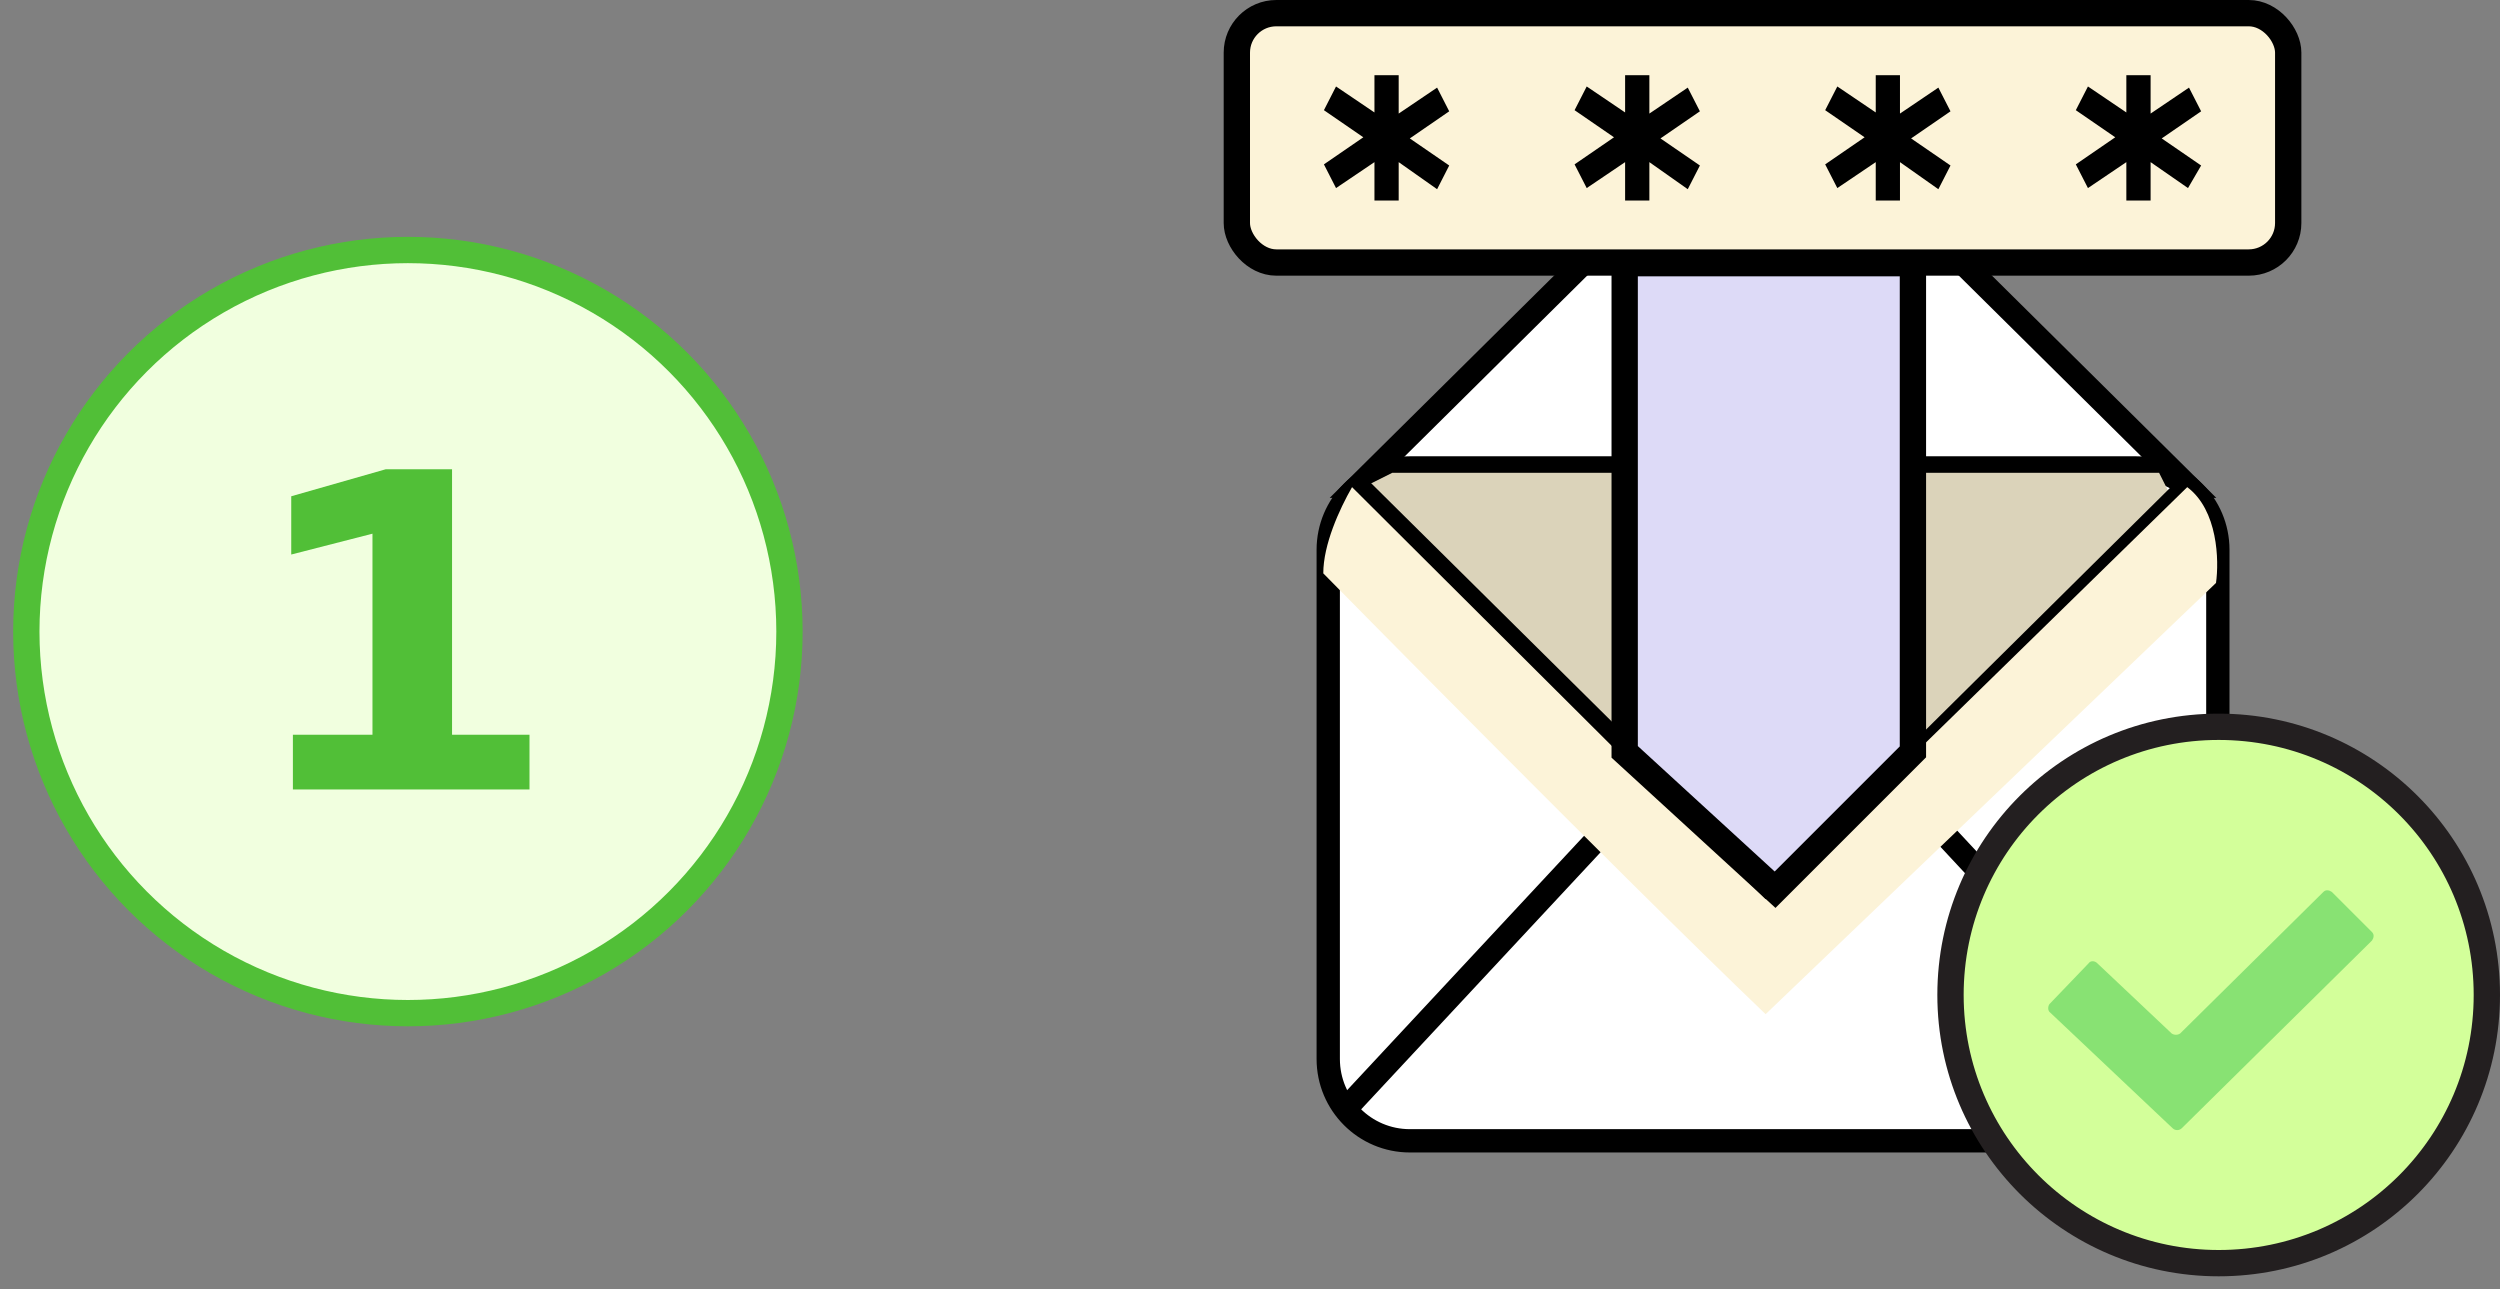 <svg width="95" height="49" viewBox="0 0 95 49" fill="none" xmlns="http://www.w3.org/2000/svg">
<rect x="0" y="0" width="95" height="49" fill="#808080" stroke="none"/>
<circle cx="15.5" cy="24" r="14.5" fill="#F1FFDF" stroke="#51BF37"/>
<path d="M11.13 30H20.121V27.921H17.178V17.832H14.658L11.067 18.858V21.072L14.154 20.28V27.921H11.13V30Z" fill="#51BF37"/>
<path d="M83.143 18.475L67.374 2.857L51.606 18.475" fill="white"/>
<path d="M83.143 18.475L67.374 2.857L51.606 18.475L83.143 18.475Z" stroke="black" stroke-width="0.886" stroke-miterlimit="10"/>
<path d="M81.171 43.351H53.574C51.864 43.351 50.473 41.961 50.473 40.24V20.893C50.473 19.178 51.859 17.782 53.574 17.782H81.176C82.886 17.782 84.278 19.173 84.278 20.893V40.24C84.272 41.961 82.886 43.351 81.171 43.351Z" fill="white" stroke="black" stroke-width="0.886" stroke-miterlimit="10"/>
<g style="mix-blend-mode:multiply">
<path d="M67.476 34.157L51.826 18.507L52.906 17.967H82.046L82.586 19.046L67.476 34.157Z" fill="#DBD3BA"/>
</g>
<path d="M51.603 18.49L67.372 34.108L83.141 18.49" stroke="black" stroke-width="0.886" stroke-miterlimit="10"/>
<path d="M51.125 42.147L62.815 29.597" stroke="black" stroke-width="0.886" stroke-miterlimit="10"/>
<path d="M83.617 42.142L71.938 29.597" stroke="black" stroke-width="0.886" stroke-miterlimit="10"/>
<g style="mix-blend-mode:multiply">
<path d="M84.208 22.152L67.093 38.539C61.388 33.077 50.285 21.788 50.285 21.788C50.285 20.695 50.892 19.36 51.378 18.511L67.093 34.169L83.115 18.511C84.281 19.384 84.329 21.302 84.208 22.152Z" fill="#FCF3D8"/>
</g>
<path d="M84.31 48C89.946 48 94.5 43.446 94.5 37.809C94.5 32.172 89.946 27.618 84.31 27.618C78.673 27.618 74.119 32.172 74.119 37.809C74.119 43.446 78.705 48 84.31 48Z" fill="#D3FF9A" stroke="#231F20" stroke-miterlimit="10"/>
<path d="M82.558 42.872L77.908 38.478C77.813 38.414 77.813 38.255 77.876 38.159L79.373 36.599C79.437 36.503 79.596 36.503 79.692 36.599L82.526 39.274C82.621 39.337 82.749 39.337 82.844 39.274L88.29 33.892C88.385 33.796 88.513 33.828 88.608 33.892L90.137 35.42C90.232 35.516 90.201 35.643 90.137 35.739L82.908 42.872C82.812 42.968 82.653 42.968 82.558 42.872Z" fill="#88E273"/>
<rect x="47" y="0.5" width="39.952" height="9.476" rx="1.5" fill="#FCF3D8" stroke="black"/>
<path d="M72.691 28.571L67.453 33.809L61.738 28.571V10H72.691V28.571Z" fill="#DDDAF7" stroke="black"/>
<path d="M53.15 6.161V7.619H52.229V6.161L50.769 7.147L50.309 6.246L51.806 5.217L50.309 4.187L50.769 3.286L52.229 4.273V2.857H53.15V4.316L54.61 3.329L55.07 4.23L53.573 5.26L55.07 6.289L54.61 7.19L53.15 6.161Z" fill="black"/>
<path d="M62.676 6.161V7.619H61.754V6.161L60.295 7.147L59.834 6.246L61.332 5.217L59.834 4.187L60.295 3.286L61.754 4.273V2.857H62.676V4.316L64.135 3.329L64.596 4.23L63.098 5.26L64.596 6.289L64.135 7.19L62.676 6.161Z" fill="black"/>
<path d="M72.199 6.161V7.619H71.278V6.161L69.818 7.147L69.357 6.246L70.855 5.217L69.357 4.187L69.818 3.286L71.278 4.273V2.857H72.199V4.316L73.658 3.329L74.119 4.23L72.622 5.26L74.119 6.289L73.658 7.19L72.199 6.161Z" fill="black"/>
<path d="M81.723 6.161V7.619H80.801V6.161L79.342 7.147L78.881 6.246L80.379 5.217L78.881 4.187L79.342 3.286L80.801 4.273V2.857H81.723V4.316L83.182 3.329L83.643 4.23L82.145 5.26L83.643 6.289L83.144 7.147L81.723 6.161Z" fill="black"/>
</svg>
